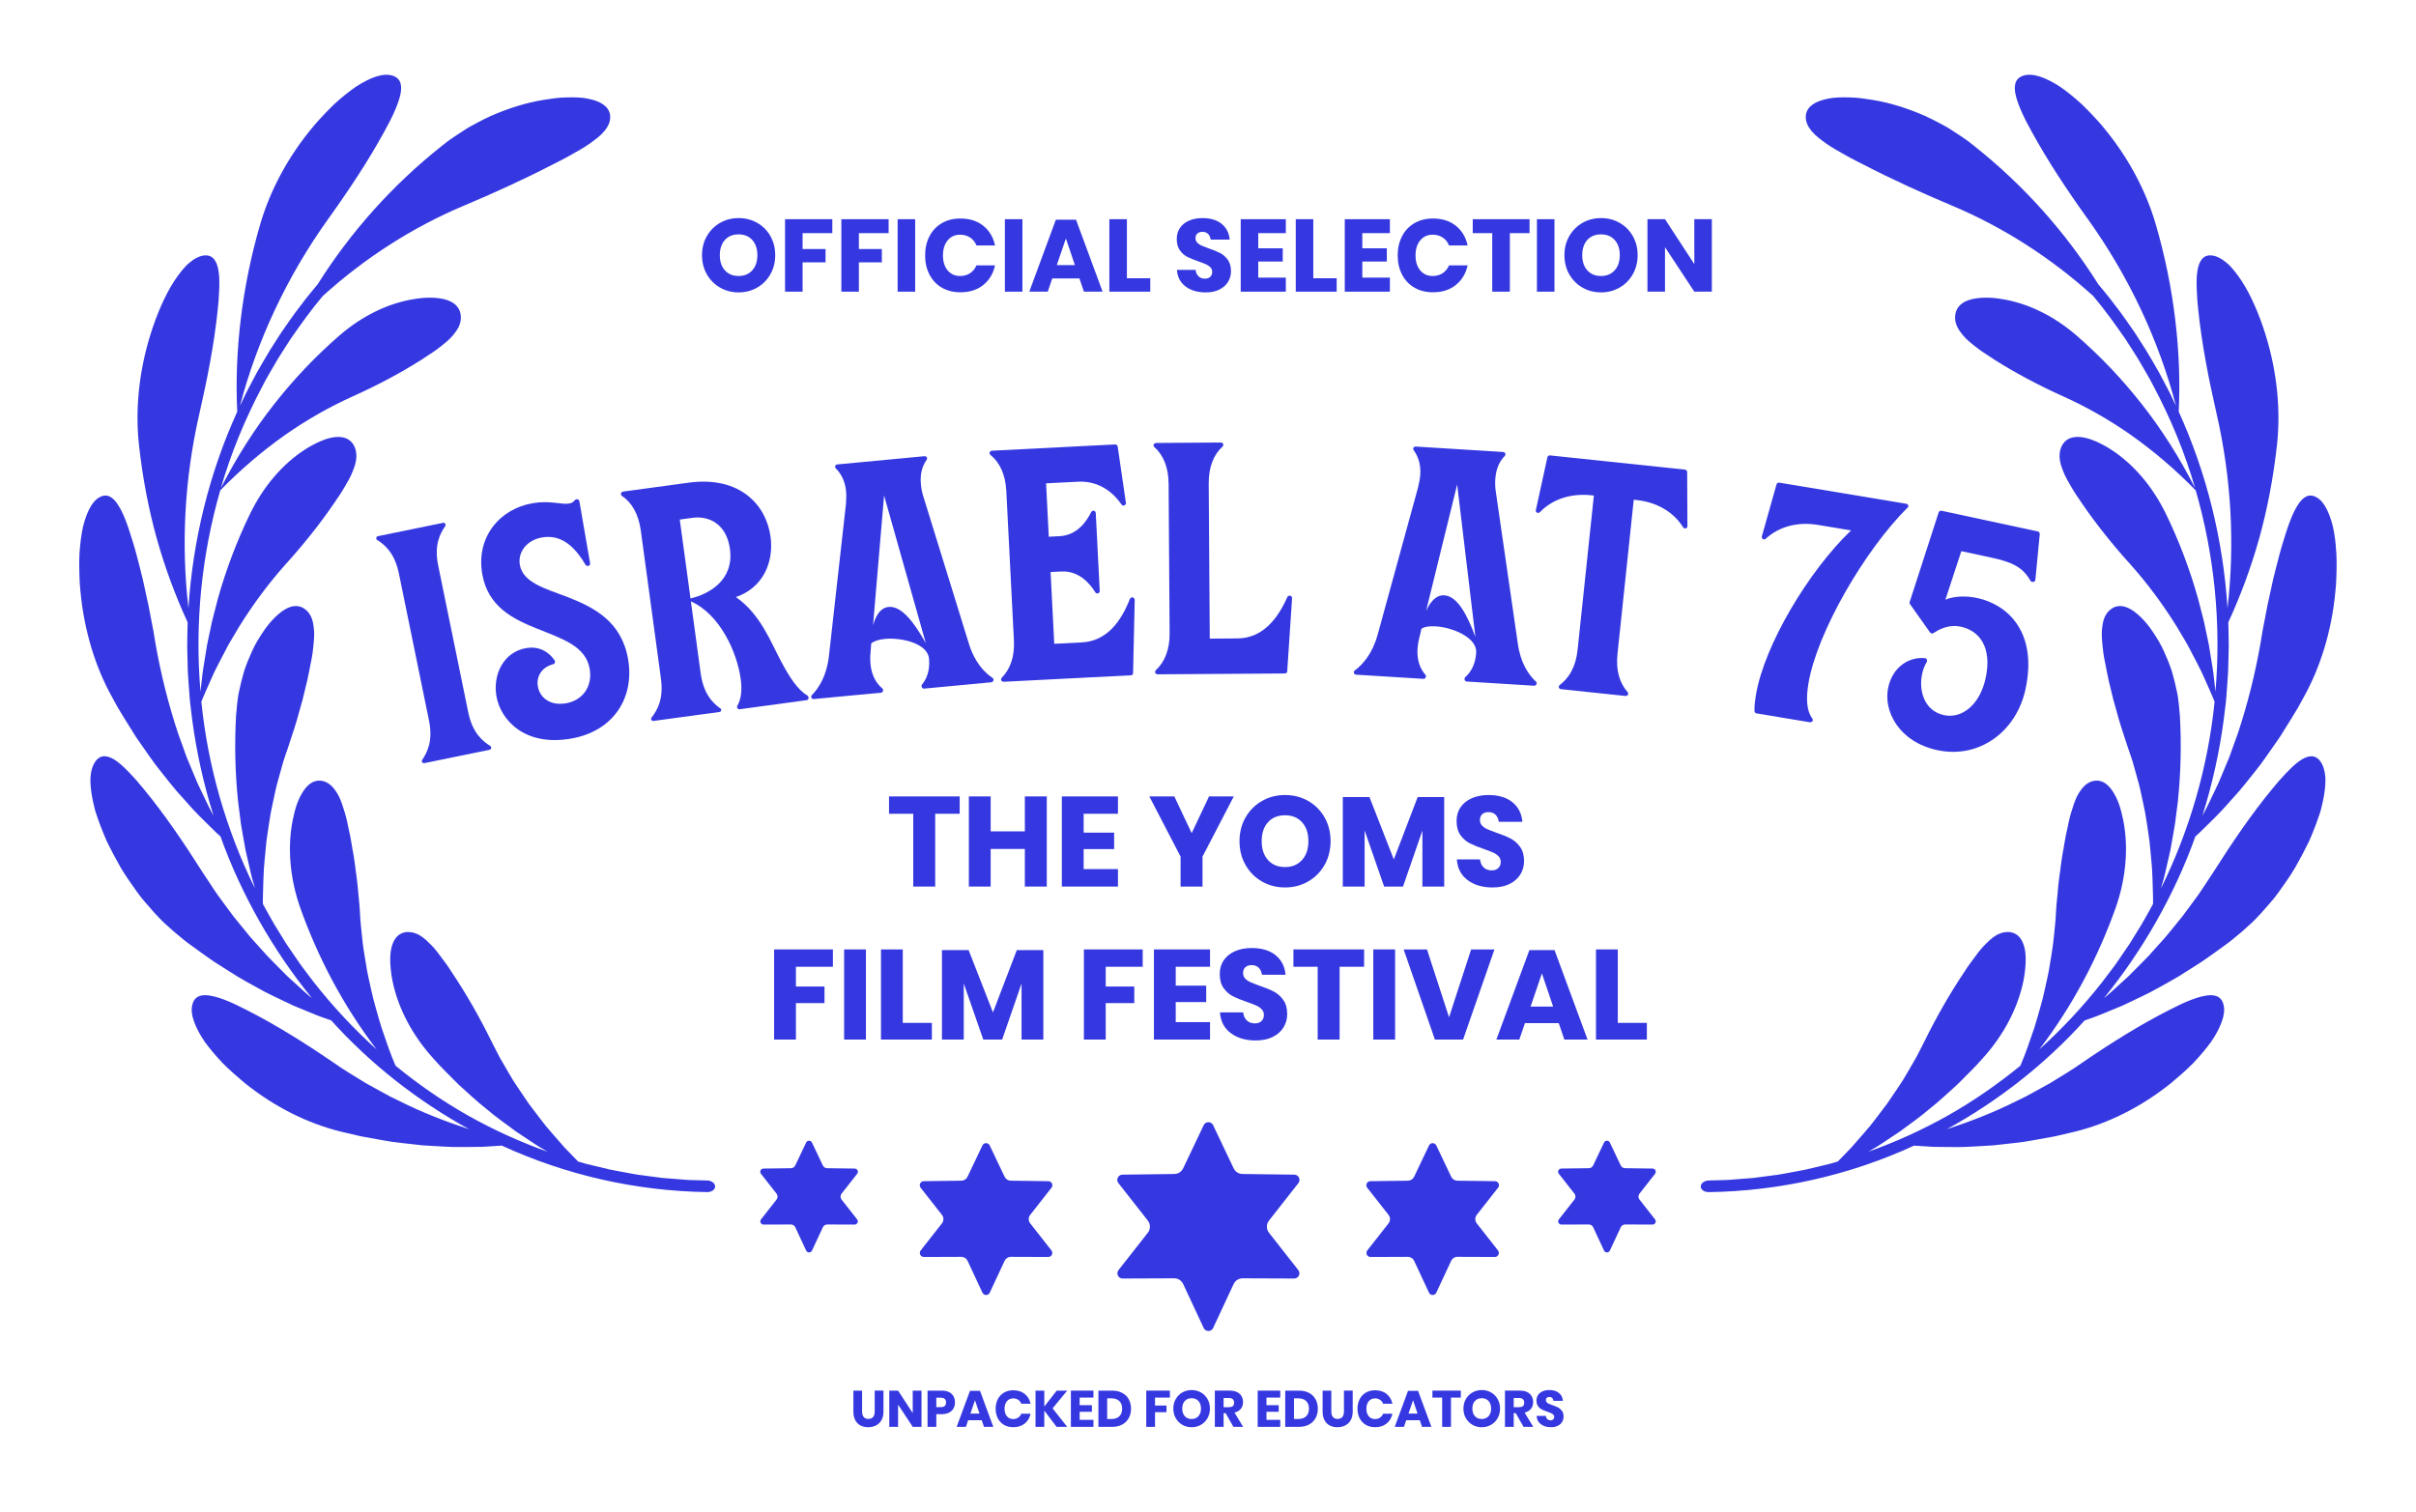<?xml version="1.0" encoding="UTF-8"?><svg id="Layer_2" xmlns="http://www.w3.org/2000/svg" viewBox="0 0 1932.18 1209.9"><defs><style>.cls-1{fill:#3538e0;}</style></defs><path class="cls-1" d="m993.74,1022.61h.03l41.23.16h.02c1.61,0,3.04-.9,3.75-2.34.71-1.45.53-3.14-.47-4.41l-23.44-29.87c-2.25-2.86-2.25-6.86,0-9.72l23.53-29.99c.99-1.26,1.17-2.94.48-4.38s-2.11-2.35-3.71-2.37l-41.53-.54c-3.03-.04-5.71-1.76-7.01-4.49l-16.44-34.56c-.7-1.47-2.14-2.38-3.77-2.38h0c-1.63,0-3.07.91-3.77,2.38l-16.44,34.56c-1.28,2.69-4.03,4.45-7.01,4.49l-41.53.54c-1.6.02-3.02.93-3.71,2.37-.69,1.44-.51,3.12.48,4.38l23.53,29.99c2.25,2.86,2.25,6.86,0,9.72l-23.44,29.87c-1,1.27-1.18,2.96-.47,4.41.71,1.44,2.14,2.34,3.75,2.34h.02l41.23-.16h.03c3.05,0,5.85,1.78,7.14,4.55l16.41,35.17c.69,1.49,2.14,2.41,3.78,2.41s3.09-.92,3.78-2.41l16.41-35.17c1.29-2.76,4.09-4.55,7.14-4.55Z"/><path class="cls-1" d="m1198.11,950.13c.76-.97.91-2.27.37-3.39-.54-1.12-1.64-1.82-2.88-1.84l-30.1-.39c-2.11-.03-3.99-1.23-4.9-3.14l-11.92-25.05c-.54-1.14-1.66-1.85-2.92-1.85s-2.38.71-2.92,1.85l-11.92,25.05c-.91,1.91-2.78,3.11-4.9,3.14l-30.1.39c-1.24.02-2.34.72-2.88,1.84-.53,1.12-.39,2.42.37,3.39l17.05,21.73c1.57,2,1.57,4.79,0,6.79l-16.98,21.65c-.77.98-.91,2.29-.36,3.42.55,1.12,1.66,1.81,2.9,1.81h.01l29.88-.11h.02c2.13,0,4.09,1.25,4.99,3.17l11.89,25.48c.54,1.15,1.66,1.87,2.93,1.87s2.39-.72,2.93-1.87l11.89-25.49c.9-1.94,2.86-3.25,5-3.17l29.88.11h.01c1.24,0,2.36-.69,2.9-1.81.55-1.12.41-2.43-.36-3.42l-16.98-21.65c-1.57-2-1.57-4.79,0-6.79l17.05-21.73Z"/><path class="cls-1" d="m1323.63,938.96c.61-.77.72-1.81.3-2.7-.43-.89-1.3-1.45-2.28-1.46l-22.05-.29c-1.47-.02-2.77-.85-3.41-2.18l-8.73-18.35c-.43-.91-1.32-1.47-2.32-1.47s-1.89.56-2.32,1.47l-8.73,18.35c-.63,1.33-1.94,2.16-3.41,2.18l-22.04.29c-.98.01-1.86.57-2.28,1.46-.43.89-.31,1.92.3,2.7l12.49,15.92c1.09,1.39,1.09,3.33,0,4.72l-12.44,15.86c-.61.78-.72,1.82-.29,2.71.43.89,1.32,1.44,2.31,1.44h.01l21.89-.08h.02c1.48,0,2.84.87,3.47,2.21l8.71,18.67c.43.91,1.32,1.48,2.33,1.48s1.9-.57,2.33-1.48l8.71-18.67c.63-1.34,1.99-2.21,3.47-2.21h.02l21.89.08h.01c.99,0,1.87-.55,2.31-1.44.44-.89.33-1.93-.29-2.71l-12.44-15.86c-1.09-1.39-1.09-3.33,0-4.72l12.49-15.92Z"/><path class="cls-1" d="m683.46,979.61c.99,0,1.87-.55,2.31-1.44.44-.89.33-1.93-.29-2.71l-12.44-15.86c-1.09-1.39-1.09-3.33,0-4.72l12.49-15.92c.61-.77.72-1.81.3-2.69-.43-.89-1.3-1.45-2.29-1.46l-22.04-.29c-1.47-.02-2.77-.85-3.41-2.18l-8.73-18.35c-.43-.9-1.32-1.47-2.32-1.47h0c-1,0-1.89.56-2.32,1.47l-8.73,18.35c-.62,1.31-1.96,2.16-3.41,2.18l-22.04.29c-.98.01-1.86.57-2.28,1.46-.43.89-.31,1.92.3,2.7l12.49,15.92c1.09,1.39,1.09,3.33,0,4.72l-12.44,15.86c-.61.78-.72,1.82-.29,2.71.43.89,1.32,1.44,2.31,1.44h.01l21.89-.08h.02c1.48,0,2.84.87,3.47,2.21l8.71,18.67c.43.92,1.32,1.48,2.33,1.48s1.9-.57,2.33-1.48l8.71-18.67c.63-1.34,1.99-2.21,3.47-2.21h.02l21.89.08h.01Z"/><path class="cls-1" d="m768.81,1005.42c2.13,0,4.08,1.25,4.99,3.17l11.89,25.49c.54,1.15,1.66,1.87,2.93,1.87h0c1.27,0,2.39-.72,2.93-1.87l11.89-25.48c.9-1.93,2.86-3.18,4.99-3.18h.02l29.88.11h.01c1.24,0,2.36-.69,2.9-1.81.55-1.12.41-2.43-.36-3.42l-16.99-21.65c-1.57-2-1.57-4.79,0-6.79l17.05-21.73c.77-.97.91-2.27.37-3.39-.54-1.12-1.64-1.82-2.88-1.84l-30.1-.39c-2.08-.03-4-1.26-4.9-3.14l-11.92-25.05c-.54-1.14-1.66-1.85-2.92-1.85s-2.38.71-2.92,1.85l-11.92,25.05c-.89,1.88-2.81,3.11-4.9,3.14l-30.1.39c-1.24.02-2.34.72-2.87,1.84-.53,1.12-.39,2.42.37,3.39l17.05,21.73c1.57,2,1.57,4.79,0,6.79l-16.99,21.65c-.77.98-.91,2.29-.36,3.42.55,1.12,1.66,1.81,2.9,1.81h.01l29.88-.11h.02Z"/><path class="cls-1" d="m565.51,944.34l-13.06-.34c-2.18,0-4.34-.28-6.52-.42l-6.51-.51-6.51-.51-3.26-.26-3.24-.43-12.96-1.71c-4.33-.47-8.6-1.38-12.89-2.15-4.28-.82-8.58-1.54-12.85-2.43l-12.73-3.05-6.36-1.52-6.28-1.85c-3.68-3.74-7.29-7.46-10.82-11.15-3.47-3.88-6.85-7.79-10.16-11.64l-4.91-5.76c-1.59-1.99-3.14-4.03-4.69-6.02-3.08-4.01-6.09-7.98-9.03-11.92-2.86-4.13-5.63-8.25-8.34-12.32l-4.01-6.07-3.76-6.32c-2.47-4.19-4.88-8.32-7.21-12.44-2.24-4.29-4.4-8.54-6.51-12.73-9.46-19.28-19.99-37.73-31.69-55.2-2.82-4.47-5.9-8.69-8.95-12.66-2.94-4.1-6.02-7.76-9.21-10.73-3.07-3.1-6.16-5.59-9.44-7.05-1.63-.74-3.29-1.23-4.97-1.44-1.67-.22-3.29-.23-4.99.13-5.95,1.23-9.37,6.22-10.87,13.45-.7,3.57-.83,7.61-.6,12,.26,4.36.82,9.14,1.8,13.82,4.44,21.44,15.76,43.04,32.32,61.34,6.37,7.38,13.39,14,20.32,21.02,7.23,6.49,14.42,13.38,22.18,19.45,7.57,6.47,15.65,12.15,23.73,18.14,4.11,2.82,8.31,5.53,12.52,8.32,2.11,1.36,4.2,2.83,6.35,4.12l6.51,3.84c-21.93-7.81-43.24-17.51-63.64-28.97-20.36-11.54-39.72-24.94-57.94-39.83-4.29-9.92-7.74-20.34-11.14-30.27-1.61-5.06-3.03-10.23-4.46-15.24l-2.08-7.5-1.77-7.64c-1.13-5.07-2.27-10.03-3.25-15.01-.87-5.08-1.7-10.09-2.47-15.02-.85-4.87-1.34-9.93-1.86-14.86l-.73-7.34-.34-3.63c-.11-1.21-.14-2.46-.21-3.68-.27-5.43-.7-10.78-1.29-16.05-.47-5.36-.94-10.74-1.69-15.98-.19-1.3-.38-2.61-.58-3.92-.16-1.33-.31-2.66-.47-4-.34-2.65-.72-5.28-1.15-7.89-.23-1.29-.46-2.59-.69-3.89l-.37-1.94-.3-1.98c-.41-2.63-.87-5.24-1.38-7.83-.49-2.58-1.12-5.11-1.67-7.66-.49-2.57-1.04-5.1-1.66-7.54-.62-2.44-1.32-4.79-2.1-7.03-.72-2.26-1.39-4.46-2.23-6.48-.82-2.03-1.75-3.91-2.77-5.61-1.01-1.71-2.21-3.21-3.32-4.57-2.31-2.7-5.12-4.55-8.51-5.26-5.99-1.26-11.01,1.89-15.06,7.86-2.01,2.98-3.85,6.67-5.35,10.79-1.39,4.07-2.53,8.59-3.46,13.3-4.13,21.39-2.14,45.84,6.09,69.34,14.06,39.59,34.33,78.43,61.17,113.52-18.26-16.45-35.14-34.54-50.4-54.01l-5.6-7.4-2.8-3.7c-.94-1.23-1.88-2.46-2.73-3.75l-10.51-15.34-9.79-15.84c-3.15-5.35-6.06-10.85-9.11-16.27l-.06-4.19.1-4.24.25-8.39c.2-5.56.34-10.99.9-16.52.47-5.49.98-10.89,1.52-16.2.7-5.38,1.53-10.72,2.33-15.94.42-2.62.79-5.19,1.27-7.78l1.61-7.76,1.64-7.62c.58-2.53,1.03-4.99,1.76-7.51,1.35-5.01,2.72-9.94,4.09-14.76l1.04-3.6c.35-1.2.79-2.41,1.19-3.61l2.44-7.12c1.77-5.05,3.21-10.06,4.98-15.17,1.69-5.09,3.04-10.15,4.46-15.25,1.55-5.12,2.89-10.23,4.01-15.34.25-1.27.61-2.56.94-3.85.31-1.28.63-2.57.94-3.86.6-2.57,1.14-5.15,1.63-7.73.23-1.28.46-2.56.69-3.85.29-1.29.56-2.58.82-3.86.51-2.57.94-5.11,1.27-7.61.17-1.25.31-2.48.42-3.71.1-1.22.2-2.43.35-3.61.26-2.38.39-4.68.39-6.88,0-2.2-.16-4.31-.48-6.3-.25-1.98-.6-3.84-1.18-5.55-1.15-3.43-3.07-6.28-5.94-8.32-5.07-3.61-10.86-2.77-16.79,1.06-5.89,3.81-12.17,10.6-17.23,18.49-2.97,4.49-5.87,9.3-8.1,14.38-2.31,5.08-4.54,10.44-6.35,16.02-1.64,5.56-3.06,11.35-4.27,17.31-.15.74-.31,1.49-.43,2.24l-.31,2.25c-.18,1.51-.37,3.02-.55,4.54-.34,3.04-.62,6.12-.85,9.23-1.26,22.49-.77,45.47,1.63,68.63l2.21,17.38c.91,5.78,2.01,11.53,3.03,17.37l.79,4.38.98,4.31,1.98,8.67c.69,2.89,1.28,5.84,2.07,8.71l2.42,8.61c-22.91-46.49-37.62-97.36-42.87-149.33.49-1.33,1.04-2.67,1.63-4l1.73-3.97,3.46-7.84,3.46-7.69c1.21-2.54,2.54-5.07,3.81-7.56,2.56-4.99,5.12-9.89,7.68-14.69,2.79-4.8,5.57-9.5,8.35-14.11,11.42-18.4,23.96-35.16,37.34-50.14,14.12-15.62,27.15-31.88,38.8-48.92,1.35-2.16,2.93-4.24,4.31-6.38,1.41-2.13,2.74-4.27,3.96-6.41,2.54-4.24,4.9-8.35,6.44-12.4.38-1.02.76-2,1.14-2.97.36-.97.67-1.93.93-2.88.52-1.9.84-3.77.93-5.58.1-1.81-.07-3.58-.42-5.25-.34-1.66-.94-3.25-1.85-4.76-3.2-5.33-8.87-6.98-15.87-6-3.54.46-7.15,1.72-11.05,3.39-1.93.84-3.9,1.81-5.89,2.87-1.98,1.06-4.02,2.21-5.9,3.49-17.85,11.39-33.4,29.54-44.13,51.66-10.38,21.39-19.03,44.15-25.71,67.96l-4.64,18.05-3.88,18.4-3.04,18.72c-.57,3.15-.85,6.3-1.22,9.46l-1.05,9.53c-4.66-54.08.79-109.06,15.8-161.05,16.36-16.75,33.64-31.44,51.43-44.04,17.85-12.57,36.33-22.96,54.86-31.3,18.84-8.49,36.99-18.03,54.18-28.87,2.14-1.35,4.25-2.74,6.3-4.18,2.13-1.35,4.2-2.73,6.17-4.15,1.98-1.41,3.81-2.92,5.59-4.37,1.82-1.41,3.5-2.87,5.02-4.37,1.52-1.5,2.87-3.04,4.02-4.63,1.21-1.52,2.24-3.06,3.02-4.67,1.58-3.2,2.23-6.59,1.66-10.15-.95-6.24-5.56-10.09-12.26-11.94-6.67-1.84-15.68-1.94-24.63-.41-20.64,3.17-41.83,13.37-60.06,29.21-18.76,16.26-36.35,34.69-52.34,55.1-16.03,20.39-30.22,42.86-42.47,66.94,8.14-28.21,19.43-55.4,33.09-81.21,3.29-6.52,7.06-12.77,10.72-19.08,1.78-3.19,3.79-6.22,5.74-9.29l5.88-9.2c8.25-11.97,16.73-23.8,26.08-34.89,34.09-30.88,72.32-55.14,112.28-72.02,24.5-10.29,48.55-21.25,72.18-33.46,2.93-1.54,5.92-2.95,8.81-4.52,2.91-1.52,5.73-3.19,8.5-4.75,5.57-3,10.7-6.29,15.04-9.61,8.74-6.33,14.29-13.48,12.82-21.07-1.3-6.7-7.99-10.56-17.77-12.45-1.22-.24-2.49-.44-3.8-.62-1.3-.15-2.64-.23-4.01-.3-2.75-.13-5.64-.15-8.63-.07-2.98.11-6.11.17-9.22.59-3.11.38-6.29.84-9.47,1.37-14.57,2.33-28.94,7.01-42.74,13.07-3.44,1.55-6.78,3.31-10.13,5.05l-4.98,2.69c-1.66.9-3.3,1.83-4.88,2.87-3.2,2.02-6.35,4.09-9.45,6.21-1.55,1.07-3.1,2.12-4.61,3.23l-4.43,3.49c-39.86,31.5-73.51,69.4-99.64,110.99-3.04,3.72-6.19,7.34-9.14,11.14l-8.75,11.48c-2.87,3.86-5.55,7.87-8.33,11.8-1.35,1.99-2.81,3.91-4.08,5.97l-3.89,6.1c-2.59,4.07-5.25,8.09-7.61,12.31-2.41,4.19-4.9,8.32-7.24,12.56l-6.77,12.84c-1.17,2.12-2.17,4.33-3.21,6.51l-3.12,6.56c13.68-52.07,37.36-103.17,70.44-149.36,16.57-23.08,32.01-46.39,44.75-69.62,2.77-5.09,5.48-10.07,7.68-14.92,2.21-4.84,3.96-9.49,5.05-13.5,2.13-8.1,1.21-14.42-5.52-16.71-7.68-2.7-18.35,1.38-29.91,8.91-5.65,3.94-11.55,8.69-17.28,14-2.82,2.73-5.61,5.57-8.35,8.48-1.36,1.46-2.71,2.93-4.07,4.39-1.35,1.46-2.67,2.96-3.92,4.52-20.62,24.46-34.81,51.73-42.55,78.11-7.54,25.65-12.66,51.34-15.7,76.5-3,25.18-3.96,49.84-2.77,73.75-22.39,49.23-35.59,102.89-39.03,157.18-5.88-50.3-3.28-103.32,8.78-155.71,6.39-27.92,11.75-55.55,14.54-82.06.65-5.77,1.12-11.51,1.27-16.88.23-5.3.19-10.18-.41-14.37-1.19-8.34-4.46-13.78-11.46-13.11-3.96.38-8.06,2.54-12.17,6.03-2.09,1.72-4.03,3.89-6,6.3-1.97,2.41-3.91,5.11-5.83,8.02-7.63,11.67-14.17,27.15-18.97,42.47-9.68,30.83-12.33,61.69-9.29,89.07,2.88,25.91,7.59,50.83,14.19,74.52,6.67,23.71,15.02,46.13,24.7,67.07-.11,6.54-.36,13.08-.34,19.61l.48,19.61c.36,6.53.92,13.05,1.37,19.57.14,1.63.19,3.27.41,4.89l.59,4.87,1.19,9.73c3.47,25.91,9.16,51.5,17,76.37l-2.1-3.89c-.71-1.3-1.41-2.6-2.02-3.93l-3.83-7.99-3.84-8.05-.96-2.02-.86-2.05-1.73-4.12-3.47-8.29-1.74-4.17-.87-2.09-.77-2.12-6.15-17.08c-7.66-23.04-13.69-47.01-18.03-71.68-1.05-7.03-2.35-14.01-3.78-20.94-1.2-6.92-2.61-13.77-4.22-20.56-1.37-6.76-2.92-13.46-4.69-20.05-1.68-6.59-3.31-13.05-5.3-19.41-1.79-5.58-3.36-10.99-5.22-15.95-1.84-4.96-3.85-9.44-6.04-13.03-4.22-7.14-9.23-10.77-15.49-7.3-3.6,1.95-6.39,5.64-8.77,10.54-1.18,2.45-2.23,5.21-3.16,8.22-.47,1.5-.9,3.07-1.31,4.69-.37,1.63-.68,3.31-.97,5.04-.58,3.46-1.05,7.11-1.41,10.88-.35,3.77-.68,7.66-.65,11.63-.03,3.97.03,8,.16,12.04.14,4.04.31,8.07.78,12.07,2.99,32.12,12.17,61.27,25.47,85.06l4.48,8.15c1.57,2.69,3.22,5.34,4.82,7.98,3.23,5.27,6.46,10.45,9.69,15.54,3.46,5.06,6.92,10.02,10.38,14.89,1.74,2.43,3.43,4.85,5.2,7.23l5.51,7.03c3.69,4.63,7.27,9.2,11.01,13.63,3.87,4.4,7.72,8.7,11.55,12.92,3.73,4.25,7.85,8.28,11.85,12.25l5.99,5.89c1.98,1.94,3.95,3.87,6.08,5.71,8.36,23.58,18.98,46.27,31.22,67.93,12.27,21.65,26.31,42.21,41.91,61.4-4.25-3.37-8.14-7.09-12.19-10.74l-6.05-5.52-1.52-1.39-1.44-1.45-2.89-2.9c-3.84-3.89-7.8-7.76-11.6-11.77l-11.14-12.37c-.92-1.04-1.88-2.07-2.78-3.14l-2.65-3.24-5.31-6.51-5.33-6.57-5.03-6.8-5.04-6.86c-1.67-2.3-3.41-4.58-4.94-6.97l-9.48-14.34c-15.07-23.8-30.6-46.66-47.23-66.83-3.58-4.42-7.27-8.7-10.91-12.47-.91-.94-1.83-1.85-2.72-2.73-.86-.88-1.72-1.73-2.57-2.53-1.71-1.6-3.39-3.03-5.05-4.24-6.6-4.82-12.64-6.09-17.03-.37-2.48,3.24-3.82,7.78-4.24,13.26-.24,5.44.5,11.79,1.93,18.64.36,1.71.76,3.46,1.2,5.23.22.88.44,1.78.69,2.67.28.88.56,1.78.85,2.67,1.17,3.58,2.49,7.24,3.91,10.91,1.43,3.67,2.94,7.37,4.57,11.03,1.75,3.62,3.58,7.2,5.44,10.71,1.87,3.53,3.78,6.99,5.72,10.38,1.95,3.39,4.17,6.62,6.3,9.82,2.15,3.19,4.34,6.31,6.55,9.34,1.12,1.51,2.19,3.03,3.37,4.48,1.19,1.43,2.38,2.86,3.57,4.29,4.81,5.62,9.57,10.98,14.63,15.87,5.15,4.84,10.35,9.34,15.55,13.49,2.28,1.87,4.73,3.63,7.13,5.38l7.2,5.2c4.79,3.42,9.47,6.82,14.45,9.91,4.9,3.15,9.77,6.22,14.6,9.21,4.91,2.93,9.95,5.67,14.86,8.4l7.36,4.02c2.49,1.28,5.04,2.5,7.54,3.72,5.02,2.43,9.98,4.8,14.91,7.08,5.09,2.15,10.13,4.23,15.11,6.24,2.51.99,4.94,2.03,7.47,2.94l7.6,2.64c31.7,35.17,69.28,64.48,110.24,87.04-18.73-6.14-37.5-13.38-55.61-22.5l-6.87-3.34c-2.27-1.15-4.47-2.42-6.72-3.63-4.47-2.46-9-4.9-13.48-7.45-8.71-5.41-17.74-10.65-26.21-16.72-22.8-15.6-45.84-29.99-68.72-41.6-5.02-2.52-9.88-5.01-14.64-6.98-4.72-1.98-9.24-3.51-13.23-4.32-7.83-1.72-13.83-.4-15.72,6.66-.52,1.99-.72,4.21-.47,6.5.25,2.29.85,4.73,1.75,7.28,1.82,5.09,4.78,10.69,8.69,16.35,4.04,5.56,8.93,11.28,14.23,16.9,5.44,5.5,11.47,10.74,17.42,15.73,24.37,19.71,51.15,32.61,76.68,38.96,5.57,1.35,11.08,2.64,16.53,3.87,5.58,1.06,11.11,2.05,16.58,3l8.16,1.37,8.25,1.02c5.47.65,10.88,1.26,16.23,1.81,5.46.37,10.85.68,16.18.96l7.95.37,8,.02c5.3-.01,10.53-.05,15.69-.15,5.26-.29,10.44-.62,15.56-.98,51.51,23.71,107.69,36.37,164.01,37.18,3.64.1,6.58-1.91,6.58-4.48,0-2.57-2.89-4.73-6.44-4.83Z"/><path class="cls-1" d="m1868.11,437.11c-.36-3.77-.83-7.42-1.41-10.88-.3-1.73-.6-3.42-.97-5.04-.41-1.62-.84-3.19-1.31-4.69-.93-3.01-1.98-5.77-3.16-8.22-2.37-4.91-5.17-8.59-8.77-10.54-6.27-3.46-11.28.16-15.49,7.3-2.19,3.59-4.19,8.07-6.04,13.03-1.87,4.96-3.43,10.37-5.22,15.95-1.99,6.36-3.62,12.82-5.3,19.41-1.77,6.6-3.32,13.29-4.69,20.05-1.61,6.78-3.02,13.64-4.22,20.56-1.43,6.92-2.73,13.91-3.78,20.94-4.34,24.67-10.37,48.65-18.03,71.68l-6.15,17.08-.77,2.12-.87,2.09-1.74,4.17-3.47,8.29-1.73,4.12-.87,2.05-.96,2.02-3.84,8.05-3.83,7.99c-.61,1.33-1.31,2.64-2.02,3.93l-2.1,3.89c7.85-24.86,13.53-50.46,17-76.37l1.19-9.73.6-4.87c.21-1.62.27-3.26.41-4.89.45-6.52,1.02-13.04,1.37-19.57l.48-19.61c.02-6.54-.23-13.08-.34-19.61,9.67-20.95,18.03-43.36,24.7-67.07,6.59-23.7,11.3-48.61,14.19-74.52,3.04-27.38.39-58.24-9.29-89.07-4.8-15.31-11.34-30.79-18.97-42.47-1.92-2.91-3.86-5.6-5.83-8.02-1.97-2.41-3.91-4.58-6-6.3-4.11-3.49-8.21-5.65-12.17-6.03-7-.67-10.27,4.77-11.46,13.11-.6,4.18-.64,9.06-.41,14.37.15,5.37.62,11.11,1.27,16.88,2.8,26.51,8.15,54.15,14.54,82.06,12.05,52.39,14.65,105.42,8.78,155.71-3.43-54.29-16.64-107.95-39.03-157.18,1.19-23.91.24-48.57-2.77-73.75-3.04-25.15-8.17-50.85-15.7-76.5-7.73-26.37-21.93-53.65-42.55-78.11-1.25-1.56-2.56-3.06-3.92-4.52-1.36-1.47-2.72-2.93-4.07-4.39-2.74-2.9-5.54-5.75-8.35-8.48-5.74-5.31-11.63-10.06-17.28-14-11.55-7.52-22.22-11.61-29.91-8.91-6.73,2.28-7.65,8.6-5.52,16.71,1.1,4.01,2.84,8.66,5.06,13.5,2.2,4.86,4.9,9.83,7.68,14.92,12.73,23.23,28.18,46.54,44.75,69.62,33.07,46.18,56.76,97.29,70.44,149.36l-3.12-6.56c-1.05-2.18-2.05-4.39-3.21-6.51l-6.77-12.84c-2.33-4.23-4.83-8.37-7.24-12.56-2.36-4.22-5.02-8.24-7.61-12.31l-3.89-6.1c-1.26-2.06-2.73-3.97-4.08-5.97-2.78-3.93-5.46-7.94-8.33-11.8l-8.75-11.48c-2.94-3.8-6.1-7.42-9.14-11.14-26.13-41.59-59.78-79.5-99.64-110.99l-4.43-3.49c-1.51-1.11-3.06-2.17-4.61-3.23-3.1-2.12-6.26-4.2-9.45-6.21-1.58-1.03-3.22-1.97-4.88-2.87l-4.98-2.69c-3.35-1.74-6.69-3.5-10.13-5.05-13.8-6.07-28.17-10.74-42.74-13.07-3.18-.52-6.35-.99-9.47-1.37-3.11-.41-6.23-.47-9.22-.59-2.99-.08-5.89-.06-8.63.07-1.38.07-2.71.15-4.01.3-1.31.18-2.58.38-3.8.62-9.77,1.89-16.46,5.74-17.76,12.45-1.47,7.6,4.08,14.74,12.82,21.07,4.34,3.33,9.48,6.61,15.04,9.61,2.77,1.56,5.59,3.23,8.5,4.75,2.89,1.57,5.88,2.98,8.81,4.52,23.63,12.22,47.68,23.17,72.18,33.46,39.96,16.89,78.19,41.15,112.28,72.02,9.35,11.08,17.82,22.91,26.08,34.89l5.88,9.2c1.95,3.07,3.96,6.11,5.74,9.29,3.65,6.31,7.42,12.55,10.72,19.08,13.65,25.8,24.94,52.99,33.08,81.21-12.25-24.08-26.44-46.55-42.47-66.94-15.98-20.41-33.58-38.84-52.34-55.1-18.23-15.84-39.42-26.05-60.06-29.21-8.94-1.53-17.96-1.43-24.63.41-6.7,1.85-11.31,5.71-12.26,11.94-.56,3.56.09,6.95,1.66,10.15.79,1.6,1.82,3.14,3.02,4.67,1.16,1.58,2.51,3.13,4.02,4.63,1.52,1.5,3.2,2.95,5.02,4.37,1.78,1.46,3.62,2.96,5.59,4.37,1.97,1.43,4.04,2.8,6.17,4.15,2.04,1.44,4.15,2.83,6.3,4.18,17.19,10.83,35.34,20.38,54.18,28.87,18.53,8.34,37.01,18.73,54.86,31.3,17.8,12.59,35.07,27.28,51.43,44.04,15.01,51.99,20.46,106.97,15.79,161.05l-1.05-9.53c-.36-3.16-.64-6.31-1.22-9.46l-3.04-18.72-3.88-18.4-4.64-18.05c-6.68-23.81-15.33-46.58-25.71-67.96-10.73-22.12-26.29-40.27-44.13-51.66-1.88-1.29-3.91-2.43-5.9-3.49-1.99-1.06-3.96-2.03-5.89-2.87-3.89-1.67-7.5-2.92-11.05-3.39-7-.98-12.68.66-15.88,6-.91,1.51-1.51,3.1-1.85,4.76-.35,1.67-.52,3.44-.42,5.25.09,1.81.41,3.68.93,5.58.26.95.57,1.91.93,2.88.37.96.76,1.95,1.14,2.97,1.54,4.05,3.9,8.17,6.44,12.4,1.22,2.14,2.55,4.28,3.96,6.41,1.38,2.14,2.97,4.22,4.31,6.38,11.65,17.04,24.68,33.3,38.8,48.92,13.38,14.98,25.92,31.74,37.34,50.14,2.77,4.61,5.56,9.31,8.35,14.11,2.57,4.8,5.12,9.7,7.68,14.69,1.26,2.5,2.6,5.02,3.81,7.56l3.46,7.69,3.46,7.84,1.73,3.97c.59,1.33,1.14,2.67,1.63,4-5.25,51.97-19.96,102.83-42.87,149.33l2.42-8.61c.79-2.87,1.38-5.82,2.07-8.71l1.98-8.67.98-4.31.79-4.38c1.02-5.84,2.12-11.59,3.03-17.37l2.21-17.38c2.41-23.16,2.9-46.14,1.63-68.63-.23-3.11-.51-6.19-.85-9.23-.18-1.52-.37-3.03-.55-4.54l-.31-2.25c-.13-.75-.29-1.5-.43-2.24-1.21-5.96-2.63-11.75-4.27-17.31-1.81-5.57-4.04-10.94-6.35-16.02-2.23-5.08-5.13-9.89-8.1-14.38-5.06-7.89-11.34-14.68-17.23-18.49-5.93-3.83-11.72-4.67-16.79-1.06-2.87,2.04-4.79,4.9-5.94,8.32-.58,1.71-.93,3.57-1.18,5.55-.32,1.99-.47,4.1-.48,6.3,0,2.21.13,4.51.39,6.88.16,1.19.25,2.39.35,3.61.12,1.22.26,2.46.42,3.71.33,2.5.77,5.04,1.27,7.61.25,1.28.53,2.57.82,3.86.23,1.29.46,2.57.69,3.85.48,2.58,1.02,5.15,1.62,7.73.32,1.29.63,2.58.94,3.86.33,1.29.69,2.58.94,3.85,1.12,5.11,2.47,10.22,4.01,15.34,1.42,5.1,2.77,10.16,4.46,15.25,1.77,5.11,3.21,10.12,4.98,15.17l2.44,7.12c.39,1.2.84,2.41,1.19,3.61l1.04,3.6c1.38,4.83,2.74,9.75,4.09,14.76.73,2.53,1.17,4.98,1.76,7.51l1.64,7.62,1.61,7.76c.48,2.59.85,5.16,1.27,7.78.8,5.22,1.63,10.55,2.33,15.94.54,5.31,1.05,10.71,1.52,16.2.56,5.53.71,10.96.9,16.52l.25,8.39.1,4.24-.06,4.19c-3.05,5.42-5.96,10.92-9.11,16.27l-9.79,15.84-10.51,15.34c-.85,1.3-1.79,2.53-2.73,3.75l-2.8,3.7-5.6,7.4c-15.26,19.47-32.14,37.56-50.4,54.01,26.84-35.09,47.1-73.93,61.17-113.52,8.23-23.5,10.22-47.95,6.09-69.34-.93-4.7-2.07-9.22-3.46-13.3-1.5-4.11-3.33-7.81-5.35-10.79-4.05-5.97-9.07-9.12-15.06-7.86-3.39.71-6.2,2.57-8.51,5.26-1.11,1.37-2.31,2.87-3.32,4.57-1.03,1.7-1.95,3.58-2.77,5.61-.84,2.02-1.51,4.22-2.23,6.48-.78,2.24-1.47,4.59-2.1,7.03-.62,2.44-1.17,4.96-1.66,7.54-.54,2.55-1.17,5.08-1.67,7.66-.52,2.59-.98,5.19-1.38,7.83l-.3,1.98-.37,1.94c-.23,1.3-.46,2.6-.69,3.89-.44,2.61-.82,5.23-1.16,7.89-.16,1.34-.31,2.67-.47,4-.19,1.31-.39,2.62-.58,3.92-.75,5.23-1.22,10.62-1.69,15.98-.6,5.27-1.02,10.62-1.29,16.05-.07,1.22-.1,2.48-.21,3.68l-.34,3.63-.73,7.34c-.52,4.93-1.01,9.99-1.86,14.86-.78,4.93-1.6,9.94-2.47,15.02-.98,4.98-2.11,9.93-3.25,15.01l-1.77,7.64-2.08,7.5c-1.43,5.01-2.85,10.17-4.46,15.24-3.4,9.93-6.85,20.35-11.14,30.27-18.22,14.89-37.58,28.29-57.94,39.83-20.4,11.46-41.71,21.16-63.64,28.97l6.51-3.84c2.16-1.28,4.24-2.75,6.35-4.12,4.2-2.79,8.4-5.5,12.52-8.32,8.09-5.99,16.17-11.67,23.73-18.14,7.76-6.07,14.94-12.96,22.18-19.45,6.93-7.02,13.95-13.64,20.32-21.02,16.56-18.3,27.88-39.9,32.32-61.34.98-4.69,1.54-9.46,1.8-13.82.23-4.39.1-8.43-.6-12-1.49-7.23-4.92-12.22-10.87-13.45-1.69-.36-3.31-.35-4.99-.13-1.68.21-3.34.7-4.97,1.44-3.27,1.46-6.37,3.95-9.44,7.05-3.19,2.97-6.27,6.63-9.21,10.73-3.05,3.98-6.13,8.2-8.95,12.66-11.7,17.48-22.22,35.92-31.69,55.2-2.1,4.19-4.27,8.44-6.51,12.73-2.33,4.12-4.74,8.24-7.21,12.44l-3.76,6.32-4.01,6.07c-2.71,4.06-5.48,8.19-8.34,12.32-2.94,3.94-5.95,7.91-9.03,11.92-1.54,2-3.1,4.03-4.69,6.02l-4.91,5.76c-3.31,3.85-6.69,7.76-10.16,11.64-3.53,3.69-7.13,7.41-10.82,11.15l-6.28,1.85-6.36,1.52-12.73,3.05c-4.27.89-8.57,1.61-12.85,2.43-4.29.77-8.56,1.68-12.89,2.15l-12.96,1.71-3.24.43-3.26.26-6.51.51-6.51.51c-2.17.14-4.34.42-6.52.42l-13.06.34c-3.55.09-6.43,2.25-6.44,4.83,0,2.57,2.94,4.58,6.58,4.48,56.32-.81,112.5-13.47,164.01-37.18,5.11.36,10.3.69,15.56.98,5.16.09,10.39.14,15.69.15l8-.02,7.95-.37c5.33-.27,10.72-.59,16.18-.96,5.35-.55,10.75-1.16,16.23-1.81l8.25-1.02,8.16-1.37c5.47-.95,11-1.94,16.58-3,5.46-1.23,10.97-2.52,16.53-3.87,25.53-6.35,52.3-19.26,76.68-38.96,5.95-4.99,11.98-10.23,17.42-15.73,5.3-5.61,10.19-11.33,14.23-16.9,3.91-5.67,6.87-11.27,8.69-16.35.9-2.55,1.5-4.99,1.75-7.28.26-2.29.05-4.51-.47-6.5-1.9-7.06-7.9-8.38-15.73-6.66-3.99.81-8.51,2.33-13.23,4.32-4.75,1.96-9.61,4.46-14.64,6.98-22.88,11.61-45.92,26-68.72,41.6-8.47,6.07-17.5,11.31-26.21,16.72-4.48,2.55-9.01,4.99-13.48,7.45-2.25,1.21-4.45,2.48-6.72,3.63l-6.87,3.34c-18.11,9.12-36.89,16.36-55.61,22.5,40.96-22.56,78.54-51.87,110.24-87.04l7.6-2.64c2.53-.91,4.96-1.95,7.47-2.94,4.99-2.01,10.03-4.09,15.11-6.24,4.93-2.28,9.89-4.65,14.91-7.08,2.5-1.22,5.05-2.43,7.54-3.72l7.36-4.02c4.91-2.73,9.95-5.47,14.86-8.4,4.83-2.99,9.69-6.06,14.6-9.21,4.98-3.1,9.66-6.49,14.45-9.91l7.2-5.2c2.4-1.75,4.85-3.51,7.13-5.38,5.2-4.14,10.4-8.65,15.55-13.49,5.06-4.89,9.82-10.25,14.63-15.87,1.19-1.43,2.38-2.85,3.57-4.29,1.18-1.45,2.25-2.97,3.37-4.48,2.21-3.04,4.4-6.15,6.55-9.34,2.12-3.2,4.35-6.43,6.3-9.82,1.95-3.39,3.85-6.85,5.72-10.38,1.86-3.51,3.68-7.1,5.44-10.71,1.63-3.66,3.14-7.35,4.57-11.03,1.42-3.67,2.74-7.33,3.91-10.91.29-.9.57-1.79.85-2.67.25-.89.47-1.78.69-2.67.44-1.77.84-3.51,1.2-5.23,1.42-6.85,2.17-13.21,1.93-18.64-.43-5.48-1.76-10.02-4.24-13.26-4.38-5.71-10.42-4.44-17.03.37-1.65,1.21-3.34,2.63-5.05,4.24-.85.8-1.71,1.65-2.57,2.53-.89.88-1.81,1.79-2.72,2.73-3.65,3.77-7.33,8.05-10.91,12.47-16.63,20.17-32.16,43.03-47.23,66.83l-9.48,14.34c-1.52,2.4-3.26,4.67-4.94,6.97l-5.04,6.86-5.03,6.8-5.33,6.57-5.31,6.51-2.65,3.24c-.89,1.07-1.86,2.09-2.78,3.14l-11.14,12.37c-3.8,4.01-7.76,7.87-11.6,11.77l-2.89,2.9-1.44,1.45-1.52,1.39-6.05,5.52c-4.04,3.64-7.93,7.37-12.19,10.74,15.61-19.19,29.64-39.76,41.91-61.4,12.24-21.66,22.86-44.35,31.22-67.93,2.13-1.84,4.1-3.76,6.08-5.71l5.99-5.89c4-3.97,8.11-8,11.85-12.25,3.83-4.22,7.68-8.52,11.55-12.92,3.74-4.43,7.32-9,11.01-13.63l5.51-7.03c1.76-2.38,3.46-4.8,5.2-7.23,3.45-4.87,6.92-9.83,10.38-14.89,3.23-5.09,6.46-10.27,9.69-15.54,1.61-2.64,3.25-5.29,4.82-7.98l4.48-8.15c13.3-23.8,22.48-52.95,25.47-85.06.47-4,.64-8.03.78-12.07.14-4.04.2-8.07.16-12.04.03-3.98-.3-7.86-.65-11.63Z"/><path class="cls-1" d="m575.89,230.09c4.46,2.54,9.39,3.81,14.8,3.81s10.34-1.27,14.8-3.81c4.45-2.54,7.98-6.08,10.58-10.62,2.6-4.54,3.9-9.65,3.9-15.33s-1.29-10.78-3.85-15.29c-2.57-4.51-6.08-8.04-10.54-10.58-4.46-2.54-9.42-3.81-14.88-3.81s-10.35,1.27-14.8,3.81c-4.46,2.54-7.98,6.07-10.58,10.58-2.6,4.51-3.89,9.61-3.89,15.29s1.3,10.8,3.89,15.33c2.6,4.54,6.12,8.08,10.58,10.62Zm3.85-38.13c2.71-2.98,6.35-4.47,10.95-4.47s8.24,1.5,10.95,4.51c2.71,3.01,4.06,7.05,4.06,12.14s-1.37,9.13-4.1,12.14c-2.73,3.01-6.37,4.51-10.91,4.51s-8.24-1.5-10.95-4.51c-2.71-3.01-4.06-7.05-4.06-12.14s1.35-9.2,4.06-12.18Z"/><polygon class="cls-1" points="641.86 209.87 660.23 209.87 660.23 199.21 641.86 199.21 641.86 186.5 665.64 186.5 665.64 175.35 627.84 175.35 627.84 233.33 641.86 233.33 641.86 209.87"/><polygon class="cls-1" points="686.88 209.87 705.25 209.87 705.25 199.21 686.88 199.21 686.88 186.5 710.66 186.5 710.66 175.35 672.86 175.35 672.86 233.33 686.88 233.33 686.88 209.87"/><rect class="cls-1" x="717.88" y="175.35" width="14.02" height="57.97"/><path class="cls-1" d="m753.22,230.09c4.26,2.49,9.21,3.73,14.84,3.73,7.38,0,13.49-1.95,18.33-5.86,4.84-3.91,7.97-9.14,9.39-15.7h-14.84c-1.09,2.62-2.78,4.7-5.04,6.23-2.27,1.53-4.96,2.3-8.08,2.3-4.1,0-7.41-1.49-9.92-4.47-2.52-2.98-3.77-6.98-3.77-12.01s1.26-9.05,3.77-12.05c2.51-3.01,5.82-4.51,9.92-4.51,3.12,0,5.81.77,8.08,2.3,2.27,1.53,3.95,3.64,5.04,6.31h14.84c-1.42-6.61-4.55-11.86-9.39-15.74-4.84-3.88-10.95-5.82-18.33-5.82-5.63,0-10.58,1.24-14.84,3.73-4.26,2.49-7.56,5.97-9.88,10.46-2.32,4.48-3.48,9.59-3.48,15.33s1.16,10.85,3.48,15.33c2.32,4.48,5.62,7.97,9.88,10.46Z"/><rect class="cls-1" x="803.65" y="175.35" width="14.02" height="57.97"/><path class="cls-1" d="m841.53,222.75h21.73l3.61,10.58h14.92l-21.24-57.56h-16.15l-21.24,57.56h14.76l3.61-10.58Zm10.91-31.98l7.22,21.32h-14.51l7.3-21.32Z"/><polygon class="cls-1" points="919.92 222.58 901.23 222.58 901.23 175.35 887.21 175.35 887.21 233.33 919.92 233.33 919.92 222.58"/><path class="cls-1" d="m949.57,205.49c2.32,1.18,5.32,2.39,8.98,3.65,2.51.88,4.48,1.63,5.9,2.26,1.42.63,2.61,1.43,3.57,2.42.96.98,1.44,2.21,1.44,3.69,0,1.64-.52,2.95-1.56,3.94-1.04.98-2.46,1.48-4.26,1.48-2.08,0-3.79-.63-5.12-1.89-1.34-1.26-2.12-2.98-2.34-5.17h-14.92c.38,5.69,2.68,10.11,6.89,13.28,4.21,3.17,9.57,4.76,16.07,4.76,4.32,0,8-.76,11.03-2.3,3.03-1.53,5.33-3.58,6.89-6.15,1.56-2.57,2.34-5.38,2.34-8.45,0-3.77-.85-6.83-2.54-9.18-1.7-2.35-3.72-4.14-6.07-5.37-2.35-1.23-5.38-2.47-9.1-3.73-2.57-.93-4.54-1.69-5.9-2.3-1.37-.6-2.5-1.38-3.4-2.34-.9-.96-1.35-2.12-1.35-3.48,0-1.69.5-2.98,1.52-3.85,1.01-.87,2.34-1.31,3.98-1.31,1.91,0,3.43.56,4.55,1.68,1.12,1.12,1.82,2.64,2.09,4.55h15.17c-.49-5.36-2.64-9.57-6.44-12.63-3.8-3.06-8.93-4.59-15.38-4.59-3.99,0-7.53.67-10.62,2.01-3.09,1.34-5.51,3.27-7.26,5.78-1.75,2.51-2.62,5.49-2.62,8.94,0,3.72.83,6.74,2.5,9.06,1.67,2.32,3.66,4.07,5.99,5.25Z"/><polygon class="cls-1" points="1028.33 222.09 1006.27 222.09 1006.27 209.22 1025.87 209.22 1025.87 198.64 1006.27 198.64 1006.27 186.5 1028.33 186.5 1028.33 175.35 992.25 175.35 992.25 233.33 1028.33 233.33 1028.33 222.09"/><polygon class="cls-1" points="1069 222.58 1050.3 222.58 1050.3 175.35 1036.28 175.35 1036.28 233.33 1069 233.33 1069 222.58"/><polygon class="cls-1" points="1111.56 222.09 1089.5 222.09 1089.5 209.22 1109.1 209.22 1109.1 198.64 1089.5 198.64 1089.5 186.5 1111.56 186.5 1111.56 175.35 1075.48 175.35 1075.48 233.33 1111.56 233.33 1111.56 222.09"/><path class="cls-1" d="m1131.16,230.09c4.26,2.49,9.21,3.73,14.84,3.73,7.38,0,13.49-1.95,18.33-5.86,4.84-3.91,7.97-9.14,9.39-15.7h-14.84c-1.09,2.62-2.78,4.7-5.04,6.23-2.27,1.53-4.96,2.3-8.08,2.3-4.1,0-7.41-1.49-9.92-4.47-2.52-2.98-3.77-6.98-3.77-12.01s1.26-9.05,3.77-12.05c2.51-3.01,5.82-4.51,9.92-4.51,3.12,0,5.81.77,8.08,2.3,2.27,1.53,3.95,3.64,5.04,6.31h14.84c-1.42-6.61-4.55-11.86-9.39-15.74-4.84-3.88-10.95-5.82-18.33-5.82-5.63,0-10.58,1.24-14.84,3.73-4.26,2.49-7.56,5.97-9.88,10.46-2.32,4.48-3.48,9.59-3.48,15.33s1.16,10.85,3.48,15.33c2.32,4.48,5.62,7.97,9.88,10.46Z"/><polygon class="cls-1" points="1193.4 233.33 1207.5 233.33 1207.5 186.5 1223.24 186.5 1223.24 175.35 1177.82 175.35 1177.82 186.5 1193.4 186.5 1193.4 233.33"/><rect class="cls-1" x="1229.15" y="175.35" width="14.02" height="57.97"/><path class="cls-1" d="m1265.6,230.09c4.46,2.54,9.39,3.81,14.8,3.81s10.34-1.27,14.8-3.81c4.45-2.54,7.98-6.08,10.58-10.62,2.6-4.54,3.9-9.65,3.9-15.33s-1.29-10.78-3.85-15.29c-2.57-4.51-6.08-8.04-10.54-10.58-4.46-2.54-9.42-3.81-14.88-3.81s-10.35,1.27-14.8,3.81c-4.46,2.54-7.98,6.07-10.58,10.58-2.6,4.51-3.89,9.61-3.89,15.29s1.3,10.8,3.89,15.33c2.6,4.54,6.12,8.08,10.58,10.62Zm3.85-38.13c2.71-2.98,6.35-4.47,10.95-4.47s8.24,1.5,10.95,4.51c2.71,3.01,4.06,7.05,4.06,12.14s-1.37,9.13-4.1,12.14c-2.73,3.01-6.37,4.51-10.91,4.51s-8.24-1.5-10.95-4.51c-2.71-3.01-4.06-7.05-4.06-12.14s1.35-9.2,4.06-12.18Z"/><polygon class="cls-1" points="1369.04 175.35 1355.02 175.35 1355.02 211.27 1331.57 175.35 1317.54 175.35 1317.54 233.33 1331.57 233.33 1331.57 197.74 1355.02 233.33 1369.04 233.33 1369.04 175.35"/><path class="cls-1" d="m699.53,1129.18c0,1.91-.43,3.38-1.29,4.39-.86,1.01-2.11,1.52-3.75,1.52s-2.89-.5-3.75-1.52c-.86-1.01-1.29-2.47-1.29-4.39v-16.73h-6.97v16.73c0,2.73.51,5.04,1.52,6.93,1.01,1.89,2.4,3.29,4.18,4.22,1.78.93,3.83,1.39,6.15,1.39s4.41-.47,6.25-1.42c1.84-.94,3.3-2.35,4.37-4.22,1.07-1.87,1.6-4.17,1.6-6.91v-16.73h-7.01v16.73Z"/><polygon class="cls-1" points="729.95 1130.41 718.23 1112.45 711.21 1112.45 711.21 1141.43 718.23 1141.43 718.23 1123.64 729.95 1141.43 736.96 1141.43 736.96 1112.45 729.95 1112.45 729.95 1130.41"/><path class="cls-1" d="m753.16,1112.45h-11.36v28.99h7.01v-10.17h4.35c2.27,0,4.2-.4,5.78-1.21,1.58-.81,2.78-1.91,3.59-3.32.81-1.41,1.21-3.01,1.21-4.82,0-2.9-.9-5.2-2.71-6.91-1.8-1.71-4.43-2.56-7.87-2.56Zm-.78,13.2h-3.57v-7.54h3.57c2.81,0,4.22,1.27,4.22,3.81s-1.41,3.73-4.22,3.73Z"/><path class="cls-1" d="m775.71,1112.65l-10.62,28.78h7.38l1.8-5.29h10.87l1.8,5.29h7.46l-10.62-28.78h-8.08Zm.37,18.16l3.65-10.66,3.61,10.66h-7.26Z"/><path class="cls-1" d="m810.23,1118.64c1.56,0,2.9.38,4.04,1.15,1.13.77,1.97,1.82,2.52,3.16h7.42c-.71-3.31-2.28-5.93-4.69-7.87-2.42-1.94-5.47-2.91-9.16-2.91-2.82,0-5.29.62-7.42,1.87s-3.78,2.99-4.94,5.23c-1.16,2.24-1.74,4.8-1.74,7.67s.58,5.43,1.74,7.67c1.16,2.24,2.81,3.98,4.94,5.23s4.61,1.87,7.42,1.87c3.69,0,6.74-.98,9.16-2.93,2.42-1.95,3.98-4.57,4.69-7.85h-7.42c-.55,1.31-1.39,2.35-2.52,3.12-1.13.77-2.48,1.15-4.04,1.15-2.05,0-3.7-.74-4.96-2.23-1.26-1.49-1.89-3.49-1.89-6.01s.63-4.52,1.89-6.03c1.26-1.5,2.91-2.25,4.96-2.25Z"/><polygon class="cls-1" points="845.08 1112.45 835.16 1125.2 835.16 1112.45 828.15 1112.45 828.15 1141.43 835.16 1141.43 835.16 1128.44 845 1141.43 853.48 1141.43 841.8 1126.63 853.48 1112.45 845.08 1112.45"/><polygon class="cls-1" points="856.44 1141.43 874.48 1141.43 874.48 1135.82 863.45 1135.82 863.45 1129.38 873.25 1129.38 873.25 1124.09 863.45 1124.09 863.45 1118.02 874.48 1118.02 874.48 1112.45 856.44 1112.45 856.44 1141.43"/><path class="cls-1" d="m897.48,1114.25c-2.27-1.2-4.96-1.8-8.08-1.8h-10.95v28.99h10.95c3.09,0,5.77-.62,8.06-1.84,2.28-1.23,4.03-2.95,5.25-5.15,1.22-2.2,1.82-4.72,1.82-7.56s-.61-5.36-1.82-7.54c-1.22-2.19-2.96-3.88-5.23-5.08Zm-2.32,18.74c-1.52,1.45-3.64,2.17-6.38,2.17h-3.32v-16.56h3.32c2.73,0,4.86.72,6.38,2.17,1.52,1.45,2.28,3.49,2.28,6.11s-.76,4.66-2.28,6.11Z"/><polygon class="cls-1" points="916.71 1141.43 923.72 1141.43 923.72 1129.71 932.9 1129.71 932.9 1124.38 923.72 1124.38 923.72 1118.02 935.61 1118.02 935.61 1112.45 916.71 1112.45 916.71 1141.43"/><path class="cls-1" d="m960.43,1113.9c-2.23-1.27-4.71-1.91-7.44-1.91s-5.17.64-7.4,1.91c-2.23,1.27-3.99,3.03-5.29,5.29-1.3,2.25-1.95,4.8-1.95,7.65s.65,5.4,1.95,7.67c1.3,2.27,3.06,4.04,5.29,5.31,2.23,1.27,4.69,1.91,7.4,1.91s5.17-.64,7.4-1.91c2.23-1.27,3.99-3.04,5.29-5.31,1.3-2.27,1.95-4.82,1.95-7.67s-.64-5.39-1.93-7.65c-1.29-2.25-3.04-4.02-5.27-5.29Zm-1.99,19c-1.37,1.5-3.18,2.25-5.45,2.25s-4.12-.75-5.47-2.25c-1.35-1.5-2.03-3.53-2.03-6.07s.68-4.6,2.03-6.09c1.35-1.49,3.18-2.23,5.47-2.23s4.12.75,5.47,2.25c1.35,1.5,2.03,3.53,2.03,6.07s-.68,4.56-2.05,6.07Z"/><path class="cls-1" d="m992.37,1127c1.16-1.48,1.74-3.27,1.74-5.37,0-1.78-.4-3.36-1.19-4.74-.79-1.38-1.98-2.47-3.57-3.26s-3.53-1.19-5.82-1.19h-11.97v28.99h7.01v-10.95h1.6l6.27,10.95h7.75l-6.89-11.4c2.21-.55,3.9-1.56,5.06-3.03Zm-6.38-2.23c-.66.61-1.68.92-3.07.92h-4.35v-7.34h4.35c1.37,0,2.38.33,3.05.98.67.66,1,1.56,1,2.71s-.33,2.11-.98,2.73Z"/><polygon class="cls-1" points="1005.84 1141.43 1023.88 1141.43 1023.88 1135.82 1012.85 1135.82 1012.85 1129.38 1022.65 1129.38 1022.65 1124.09 1012.85 1124.09 1012.85 1118.02 1023.88 1118.02 1023.88 1112.45 1005.84 1112.45 1005.84 1141.43"/><path class="cls-1" d="m1046.88,1114.25c-2.27-1.2-4.96-1.8-8.08-1.8h-10.95v28.99h10.95c3.09,0,5.77-.62,8.06-1.84,2.28-1.23,4.03-2.95,5.25-5.15,1.22-2.2,1.82-4.72,1.82-7.56s-.61-5.36-1.82-7.54c-1.22-2.19-2.96-3.88-5.23-5.08Zm-2.32,18.74c-1.52,1.45-3.64,2.17-6.38,2.17h-3.32v-16.56h3.32c2.73,0,4.86.72,6.38,2.17,1.52,1.45,2.28,3.49,2.28,6.11s-.76,4.66-2.28,6.11Z"/><path class="cls-1" d="m1074.8,1129.18c0,1.91-.43,3.38-1.29,4.39-.86,1.01-2.11,1.52-3.75,1.52s-2.89-.5-3.75-1.52c-.86-1.01-1.29-2.47-1.29-4.39v-16.73h-6.97v16.73c0,2.73.51,5.04,1.52,6.93,1.01,1.89,2.4,3.29,4.18,4.22,1.78.93,3.83,1.39,6.15,1.39s4.41-.47,6.25-1.42c1.84-.94,3.3-2.35,4.37-4.22,1.07-1.87,1.6-4.17,1.6-6.91v-16.73h-7.01v16.73Z"/><path class="cls-1" d="m1099.61,1118.64c1.56,0,2.9.38,4.04,1.15,1.13.77,1.97,1.82,2.52,3.16h7.42c-.71-3.31-2.28-5.93-4.69-7.87-2.42-1.94-5.47-2.91-9.16-2.91-2.82,0-5.29.62-7.42,1.87s-3.78,2.99-4.94,5.23c-1.16,2.24-1.74,4.8-1.74,7.67s.58,5.43,1.74,7.67c1.16,2.24,2.81,3.98,4.94,5.23s4.61,1.87,7.42,1.87c3.69,0,6.74-.98,9.16-2.93,2.42-1.95,3.98-4.57,4.69-7.85h-7.42c-.55,1.31-1.39,2.35-2.52,3.12-1.13.77-2.48,1.15-4.04,1.15-2.05,0-3.7-.74-4.96-2.23-1.26-1.49-1.89-3.49-1.89-6.01s.63-4.52,1.89-6.03c1.26-1.5,2.91-2.25,4.96-2.25Z"/><path class="cls-1" d="m1126.05,1112.65l-10.62,28.78h7.38l1.8-5.29h10.87l1.8,5.29h7.46l-10.62-28.78h-8.08Zm.37,18.16l3.65-10.66,3.61,10.66h-7.26Z"/><polygon class="cls-1" points="1145.57 1118.02 1153.36 1118.02 1153.36 1141.43 1160.41 1141.43 1160.41 1118.02 1168.28 1118.02 1168.28 1112.45 1145.57 1112.45 1145.57 1118.02"/><path class="cls-1" d="m1192.45,1113.9c-2.23-1.27-4.71-1.91-7.44-1.91s-5.17.64-7.4,1.91c-2.23,1.27-3.99,3.03-5.29,5.29-1.3,2.25-1.95,4.8-1.95,7.65s.65,5.4,1.95,7.67c1.3,2.27,3.06,4.04,5.29,5.31,2.23,1.27,4.69,1.91,7.4,1.91s5.17-.64,7.4-1.91c2.23-1.27,3.99-3.04,5.29-5.31,1.3-2.27,1.95-4.82,1.95-7.67s-.64-5.39-1.93-7.65c-1.29-2.25-3.04-4.02-5.27-5.29Zm-1.99,19c-1.37,1.5-3.18,2.25-5.45,2.25s-4.12-.75-5.47-2.25c-1.35-1.5-2.03-3.53-2.03-6.07s.68-4.6,2.03-6.09c1.35-1.49,3.18-2.23,5.47-2.23s4.12.75,5.47,2.25c1.35,1.5,2.03,3.53,2.03,6.07s-.68,4.56-2.05,6.07Z"/><path class="cls-1" d="m1224.39,1127c1.16-1.48,1.74-3.27,1.74-5.37,0-1.78-.4-3.36-1.19-4.74-.79-1.38-1.98-2.47-3.57-3.26s-3.53-1.19-5.82-1.19h-11.97v28.99h7.01v-10.95h1.6l6.27,10.95h7.75l-6.89-11.4c2.21-.55,3.9-1.56,5.06-3.03Zm-6.38-2.23c-.66.61-1.68.92-3.07.92h-4.35v-7.34h4.35c1.37,0,2.38.33,3.05.98.67.66,1,1.56,1,2.71s-.33,2.11-.98,2.73Z"/><path class="cls-1" d="m1246.18,1126c-1.18-.62-2.69-1.24-4.55-1.87-1.29-.46-2.27-.85-2.95-1.15-.68-.3-1.25-.69-1.7-1.17s-.68-1.06-.68-1.74c0-.85.25-1.49.76-1.93.51-.44,1.17-.66,1.99-.66.96,0,1.72.28,2.28.84.56.56.91,1.32,1.04,2.28h7.58c-.25-2.68-1.32-4.78-3.22-6.31-1.9-1.53-4.46-2.3-7.69-2.3-2,0-3.77.34-5.31,1-1.54.67-2.75,1.63-3.63,2.89-.88,1.26-1.31,2.75-1.31,4.47,0,1.86.42,3.37,1.25,4.53.83,1.16,1.83,2.04,2.99,2.62,1.16.59,2.66,1.2,4.49,1.83,1.26.44,2.24.81,2.95,1.13.71.31,1.3.72,1.78,1.21s.72,1.11.72,1.84c0,.82-.26,1.48-.78,1.97-.52.49-1.23.74-2.13.74-1.04,0-1.89-.31-2.56-.94-.67-.63-1.06-1.49-1.17-2.58h-7.46c.19,2.84,1.34,5.06,3.44,6.64,2.1,1.58,4.78,2.38,8.04,2.38,2.16,0,4-.38,5.51-1.15,1.52-.76,2.67-1.79,3.44-3.07.78-1.29,1.17-2.69,1.17-4.22,0-1.89-.42-3.42-1.27-4.59-.85-1.17-1.86-2.07-3.03-2.69Z"/><polygon class="cls-1" points="747.91 650.98 767.5 650.98 767.5 637.11 710.99 637.11 710.99 650.98 730.37 650.98 730.37 709.22 747.91 709.22 747.91 650.98"/><polygon class="cls-1" points="837.16 637.11 819.62 637.11 819.62 665.06 792.28 665.06 792.28 637.11 774.84 637.11 774.84 709.22 792.28 709.22 792.28 679.13 819.62 679.13 819.62 709.22 837.16 709.22 837.16 637.11"/><polygon class="cls-1" points="894.08 695.25 866.64 695.25 866.64 679.23 891.02 679.23 891.02 666.08 866.64 666.08 866.64 650.98 894.08 650.98 894.08 637.11 849.2 637.11 849.2 709.22 894.08 709.22 894.08 695.25"/><polygon class="cls-1" points="966.91 637.11 953.03 666.48 939.16 637.11 919.17 637.11 944.16 685.25 944.16 709.22 961.7 709.22 961.7 685.25 986.7 637.11 966.91 637.11"/><path class="cls-1" d="m1059.27,691.98c3.23-5.64,4.84-12,4.84-19.07s-1.6-13.41-4.79-19.02c-3.2-5.61-7.57-10-13.11-13.16-5.54-3.16-11.71-4.74-18.51-4.74s-12.87,1.58-18.41,4.74c-5.54,3.16-9.93,7.55-13.16,13.16-3.23,5.61-4.84,11.95-4.84,19.02s1.61,13.43,4.84,19.07c3.23,5.65,7.62,10.05,13.16,13.21,5.54,3.16,11.68,4.74,18.41,4.74s12.87-1.58,18.41-4.74c5.54-3.16,9.93-7.56,13.16-13.21Zm-31.57,1.63c-5.71,0-10.25-1.87-13.62-5.61-3.37-3.74-5.05-8.77-5.05-15.1s1.68-11.44,5.05-15.15c3.37-3.71,7.91-5.56,13.62-5.56s10.25,1.87,13.62,5.61c3.37,3.74,5.05,8.77,5.05,15.1s-1.7,11.36-5.1,15.1c-3.4,3.74-7.92,5.61-13.57,5.61Z"/><polygon class="cls-1" points="1091.35 664.34 1106.95 709.22 1122.05 709.22 1137.55 664.44 1137.55 709.22 1154.99 709.22 1154.99 637.62 1133.78 637.62 1114.7 687.5 1095.22 637.62 1073.9 637.62 1073.9 709.22 1091.35 709.22 1091.35 664.34"/><path class="cls-1" d="m1185.44,651.29c1.26-1.09,2.91-1.63,4.95-1.63,2.38,0,4.27.7,5.66,2.09,1.39,1.39,2.26,3.28,2.6,5.66h18.87c-.61-6.66-3.28-11.9-8.01-15.71-4.73-3.81-11.1-5.71-19.12-5.71-4.96,0-9.37.83-13.21,2.5-3.84,1.67-6.85,4.06-9.03,7.19-2.18,3.13-3.26,6.83-3.26,11.12,0,4.62,1.04,8.38,3.11,11.27,2.07,2.89,4.55,5.07,7.45,6.53,2.89,1.46,6.61,2.98,11.17,4.54,3.13,1.09,5.58,2.02,7.34,2.8,1.77.78,3.25,1.79,4.44,3.01,1.19,1.22,1.79,2.75,1.79,4.59,0,2.04-.65,3.67-1.94,4.9-1.29,1.22-3.06,1.84-5.3,1.84-2.58,0-4.71-.78-6.38-2.35-1.67-1.56-2.64-3.71-2.91-6.43h-18.56c.47,7.07,3.33,12.58,8.57,16.52,5.24,3.94,11.9,5.92,19.99,5.92,5.37,0,9.95-.95,13.72-2.86,3.77-1.9,6.63-4.45,8.57-7.65,1.94-3.2,2.91-6.7,2.91-10.51,0-4.69-1.05-8.5-3.16-11.42-2.11-2.92-4.62-5.15-7.55-6.68-2.92-1.53-6.7-3.08-11.32-4.64-3.2-1.16-5.64-2.11-7.34-2.86-1.7-.75-3.11-1.72-4.23-2.91-1.12-1.19-1.68-2.63-1.68-4.33,0-2.11.63-3.71,1.89-4.79Z"/><polygon class="cls-1" points="666.11 773.38 666.11 759.51 619.09 759.51 619.09 831.62 636.53 831.62 636.53 802.45 659.38 802.45 659.38 789.19 636.53 789.19 636.53 773.38 666.11 773.38"/><rect class="cls-1" x="675.08" y="759.51" width="17.44" height="72.11"/><polygon class="cls-1" points="704.56 759.51 704.56 831.62 745.26 831.62 745.26 818.26 722 818.26 722 759.51 704.56 759.51"/><polygon class="cls-1" points="834.41 831.62 834.41 760.02 813.19 760.02 794.12 809.9 774.64 760.02 753.32 760.02 753.32 831.62 770.76 831.62 770.76 786.74 786.37 831.62 801.46 831.62 816.97 786.84 816.97 831.62 834.41 831.62"/><polygon class="cls-1" points="913.87 773.38 913.87 759.51 866.84 759.51 866.84 831.62 884.29 831.62 884.29 802.45 907.13 802.45 907.13 789.19 884.29 789.19 884.29 773.38 913.87 773.38"/><polygon class="cls-1" points="967.72 773.38 967.72 759.51 922.84 759.51 922.84 831.62 967.72 831.62 967.72 817.65 940.28 817.65 940.28 801.63 964.66 801.63 964.66 788.48 940.28 788.48 940.28 773.38 967.72 773.38"/><path class="cls-1" d="m1003.52,818.67c-2.58,0-4.71-.78-6.38-2.35-1.67-1.56-2.64-3.71-2.91-6.43h-18.56c.47,7.07,3.33,12.58,8.57,16.52,5.24,3.94,11.9,5.92,19.99,5.92,5.37,0,9.95-.95,13.72-2.86,3.77-1.9,6.63-4.45,8.57-7.65,1.94-3.2,2.91-6.7,2.91-10.51,0-4.69-1.05-8.5-3.16-11.42-2.11-2.92-4.62-5.15-7.55-6.68-2.92-1.53-6.7-3.08-11.32-4.64-3.2-1.16-5.64-2.11-7.34-2.86-1.7-.75-3.11-1.72-4.23-2.91-1.12-1.19-1.68-2.63-1.68-4.33,0-2.11.63-3.71,1.89-4.79,1.26-1.09,2.91-1.63,4.95-1.63,2.38,0,4.27.7,5.66,2.09,1.39,1.39,2.26,3.28,2.6,5.66h18.87c-.61-6.66-3.28-11.9-8.01-15.71-4.73-3.81-11.1-5.71-19.12-5.71-4.96,0-9.37.83-13.21,2.5-3.84,1.67-6.85,4.06-9.03,7.19-2.18,3.13-3.26,6.83-3.26,11.12,0,4.62,1.04,8.38,3.11,11.27,2.07,2.89,4.55,5.07,7.45,6.53,2.89,1.46,6.61,2.98,11.17,4.54,3.13,1.09,5.58,2.02,7.34,2.8,1.77.78,3.25,1.79,4.44,3.01,1.19,1.22,1.79,2.75,1.79,4.59,0,2.04-.65,3.67-1.94,4.9-1.29,1.22-3.06,1.84-5.3,1.84Z"/><polygon class="cls-1" points="1071.35 831.62 1071.35 773.38 1090.94 773.38 1090.94 759.51 1034.43 759.51 1034.43 773.38 1053.81 773.38 1053.81 831.62 1071.35 831.62"/><rect class="cls-1" x="1098.28" y="759.51" width="17.44" height="72.11"/><polygon class="cls-1" points="1141.22 759.51 1122.56 759.51 1147.55 831.62 1170.09 831.62 1195.18 759.51 1176.52 759.51 1158.87 813.77 1141.22 759.51"/><path class="cls-1" d="m1219.56,818.47h27.03l4.49,13.16h18.56l-26.42-71.6h-20.09l-26.42,71.6h18.36l4.49-13.16Zm13.57-39.78l8.98,26.52h-18.05l9.08-26.52Z"/><polygon class="cls-1" points="1276.37 759.51 1276.37 831.62 1317.07 831.62 1317.07 818.26 1293.82 818.26 1293.82 759.51 1276.37 759.51"/><path class="cls-1" d="m337.42,609.17c.19.93,1.03,1.49,1.96,1.3l52.14-10.67c.93-.19,1.49-1.03,1.3-1.96-.1-.47-.42-.88-.7-1.07-6.4-4.02-14.3-10.65-17.64-26.95l-24.01-117.31c-3.33-16.29,1.15-25.21,5.64-31.71.19-.28.32-.79.23-1.26-.19-.93-1.03-1.49-1.96-1.3l-52.14,10.67c-.93.19-1.49,1.03-1.3,1.96.1.47.19.93.7,1.07,6.4,4.03,14.07,10.7,17.41,26.99l24.01,117.31c3.33,16.29-1.15,25.21-5.4,31.66-.42.33-.32.79-.23,1.26Z"/><path class="cls-1" d="m442.5,531.35c.94-.16,1.48-1.22,1.32-2.16-.04-.23-.08-.47-.12-.7-3.59-5.41-11.01-12.08-22.95-10.02-17.79,3.08-26.78,20.79-23.71,38.58,3.12,18.03,21.69,40.37,59.61,33.81,34.18-5.91,50.97-32.92,45.66-63.59-5.26-30.43-27.67-41.51-48.11-49.55-18.32-6.96-36-11.62-38.47-25.9-1.74-10.07,5.5-19.76,17.68-21.86,14.75-2.55,25.66,6.17,34.89,21.93.59.62,1.37.97,2.08.85.94-.16,1.75-1.03,1.55-2.2l-8.58-49.63c-.16-.94-1.26-1.71-2.2-1.55-2.11.36-1.7,2.71-6.15,3.47-5.85,1.01-15.17-2.68-28.98-.29-26.69,4.61-45.41,27.38-40.35,56.64,9.03,52.2,79.6,39.28,85.92,75.8,2.47,14.28-5.74,25.34-18.85,27.61-13.34,2.31-21.12-5.03-22.58-13.46-1.34-7.73,2.87-15.45,12.35-17.81Z"/><path class="cls-1" d="m646.67,557.94c-.06-.47-.4-1.15-.93-1.55-8.07-4.66-14.81-15.49-20.95-27.12-8.33-15.41-16.41-37.81-36.27-51.66,21.32-7.21,30.56-27.41,27.71-48.36-3.39-24.95-24.13-48.75-65.56-43.12l-52.26,7.1c-1.18.16-1.99,1.23-1.86,2.17.06.47.36.91.9,1.32,7.66,5.19,13.21,14.27,15.03,27.69l16.1,118.42c2.24,16.48-2.82,25.08-7.5,31.23-.44.3-.38.77-.31,1.24.16,1.18,1.16,1.52,1.87,1.42l52.73-7.17c.94-.13,1.55-.93,1.42-1.87-.06-.47-.36-.91-.87-1.08-6.12-4.44-13.33-11.62-15.57-28.09l-7.81-57.44c23.48,10.47,36.98,41.01,39.86,62.2,1.12,8.24.46,15.76-2.63,21.22-.2.27-.38.77-.31,1.24.13.94.96,1.79,2.14,1.63l53.44-7.26c1.18-.16,1.75-1.2,1.63-2.14Zm-94.45-79.23l-8.58-63.09,10.36-1.41c12.48-1.69,26.98,4.48,29.77,24.97,3.36,24.72-16.44,36.04-31.55,39.54Z"/><path class="cls-1" d="m668.49,374.75c3.43,3.49,7.3,9.09,8.17,18.32.29,3.07.15,6.67-.18,10.75l-13.59,121.32c-1.86,15.69-8.1,25.35-13.55,30.87-.45.28-.62,1.01-.58,1.49.09.94.89,1.83,2.07,1.71l53.69-5.07c1.18-.11,1.8-1.12,1.71-2.07-.04-.47-.09-.95-.61-1.38-4.14-3.43-8.53-9.46-9.49-19.63-.25-2.6-.3-5.7.1-9.08l.51-7.21c1.97-1.86,5.9-3.18,10.87-3.65,13.72-1.3,34.23,3.69,35.37,15.75.94,9.93-2.24,16.68-5.67,20.82-.83,1.27.08,3.33,1.73,3.18l53.69-5.07c1.89-.18,2.38-2.61,1.11-3.45-6.62-4.39-14.56-12.7-19.09-27.79l-36.08-116.62c-1.33-3.93-1.9-7.46-2.19-10.53-.87-9.22,1.64-15.43,4.6-19.53.19-.49.41-.75.36-1.23-.11-1.18-1.12-1.8-2.07-1.71l-69.78,6.59c-1.18.11-1.82.89-1.71,2.07.04.47.07.71.59,1.14Zm38.56,21.65l33.35,118.07c-8.59-15.18-18.82-29.96-29.7-28.93-6.39.6-10.13,6.45-12.47,14.54l8.81-103.69Z"/><path class="cls-1" d="m906.17,538.46l1.3-58.58c-.06-1.19-1.06-2.09-2.01-2.04-.71.04-1.4.55-1.84,1.28-6.95,17.72-18.26,33.76-38.43,34.78l-22.07,1.12-2.92-57.42,8.54-.43c13.76-.7,22.58,9.08,27.25,16.69.51.69,1,.9,1.71.86.95-.05,1.86-.81,1.8-1.99l-3.18-62.4c-.06-1.19-1.05-1.85-1.99-1.8-.47.02-1.18.3-1.61,1.03-3.88,7.81-11.42,18.66-25.42,19.37l-8.54.43-2.17-42.71,25.62-1.3c17.8-.9,29.05,9.94,34.71,18.22.51.69,1,.9,1.71.86.95-.05,2.09-1.06,1.79-2.23l-6.58-45.1c-.29-.94-1.03-1.61-2.22-1.55l-98.23,5c-1.19.06-2.09,1.06-2.04,2.01.02.47.29.94.79,1.39,7.19,5.82,11.96,15.33,12.65,28.85l6.07,119.35c.69,13.53-3.1,23.23-9.65,29.99-.45.5-.66.98-.64,1.46.05.95,1.05,1.85,2.23,1.79l101.55-5.17c.95-.05,1.86-.81,1.81-1.76Z"/><path class="cls-1" d="m934.59,387.08l.8,119.5c.09,13.54-4.12,23.07-10.97,29.53-.47.48-.71.96-.7,1.43,0,.95.96,1.89,2.15,1.89l101.68-.68c.95,0,1.9-.73,1.89-1.68l3.89-58.47c0-1.43-.96-2.13-1.92-2.13-.71,0-1.42.49-1.89,1.2-7.73,17.39-19.74,32.92-39.93,33.05l-22.09.15-.83-124.02c-.09-13.54,4.12-23.31,10.97-29.53.47-.48.71-.96.7-1.43,0-.95-.73-1.9-1.91-1.89l-51.79.35c-1.19,0-2.13.96-2.13,1.91,0,.48.24.95.72,1.42,6.93,6.13,11.27,15.84,11.36,29.39Z"/><path class="cls-1" d="m1213.87,514.87l-17.5-120.82c-.7-4.09-.71-7.66-.52-10.74.57-9.25,4.02-14.98,7.58-18.57.27-.46.52-.68.55-1.16.07-1.18-.83-1.96-1.78-2.01l-69.95-4.34c-1.18-.07-1.94.59-2.01,1.78-.03.47-.04.71.4,1.21,2.85,3.99,5.8,10.12,5.23,19.37-.19,3.08-.89,6.61-1.85,10.6l-32.3,117.73c-4.28,15.21-11.95,23.78-18.19,28.39-.49.21-.77.91-.8,1.38-.06.95.59,1.94,1.78,2.02l53.83,3.34c1.19.07,1.96-.83,2.02-1.78.03-.47.06-.95-.39-1.45-3.56-4.03-6.95-10.67-6.32-20.86.16-2.61.59-5.68,1.51-8.95l1.63-7.04c2.24-1.53,6.33-2.23,11.31-1.92,13.75.85,33.25,8.97,32.49,21.06-.62,9.96-4.81,16.13-8.84,19.68-1.02,1.13-.44,3.31,1.22,3.41l53.83,3.34c1.9.12,2.75-2.21,1.63-3.23-5.86-5.36-12.41-14.81-14.54-30.42Zm-58.78-38.64c-6.4-.4-11.01,4.79-14.58,12.43l24.84-101.05,14.58,121.83c-6.13-16.33-13.93-32.52-24.84-33.2Z"/><path class="cls-1" d="m1347.56,375.68l-107.97-11.38c-.94-.1-1.73.53-2.06,1.45l-9.23,42.27c-.39,1.39.72,2.23,1.67,2.32.47.05.97-.14,1.49-.56,10.2-10.63,25.02-15.28,41.09-13.59l2.13.22-13,123.33c-1.42,13.47-6.67,22.47-14.19,28.13-.52.42-.81.87-.86,1.34-.1.94.51,1.96,1.69,2.09l51.74,5.45c1.18.12,1.99-.75,2.09-1.69.05-.47-.14-.97-.56-1.49-6.18-7.1-9.44-17-8.02-30.47l13-123.33,2.13.22c16.07,1.69,29.59,9.33,37.35,21.85.42.52.87.81,1.34.86,1.18.12,2.2-.48,2.11-1.93l-.22-43.26c-.14-.97-.77-1.75-1.71-1.85Z"/><path class="cls-1" d="m1404.74,570.67l42.65,7.1c1.17.19,2.26-.59,2.42-1.52.08-.47-.08-.98-.47-1.52-4.53-6.05-5.08-15.78-3.06-27.96,6.75-40.55,44.65-106.25,79.29-140.71.27-.2.59-.62.63-.86.2-1.17-.63-2.03-1.56-2.19l-101.71-16.92c-.94-.16-1.76.43-2.15,1.33l-11.74,41.64-.04.23c-.2,1.17.63,2.03,1.56,2.19.47.08.98-.08,1.52-.47,10.82-10,25.89-13.76,41.83-11.11l26.48,4.41c-33.78,32.19-69.46,91.77-76.09,131.61-.74,4.45-1.25,8.95-1.17,12.81.08.98.66,1.8,1.6,1.95Z"/><path class="cls-1" d="m1540.97,529.52c.05-.23.1-.46.15-.7.2-.93-.3-2.01-1.46-2.26l-.23-.05c-12.38-1.21-25.73,6.61-29.37,23.57-3.95,18.35,8.18,43.32,39.3,50.01,33.45,7.2,63.22-14.83,70.52-48.74,9.95-46.22-14.81-67.83-38.5-72.93-9.29-2-18.62-1.57-25.56,1.31l12.73-38.82,24.16,5.2c15.79,3.4,24.92,7.31,31.23,18.63.41.33.83.66,1.29.76,1.16.25,2.24-.25,2.49-1.41l.05-.23,3.52-36.67c-.03-.98-.58-1.83-1.51-2.03l-77.11-16.59c-.93-.2-1.78.35-2.21,1.23l-23.23,71.8-.05.23c-.1.46-.02,1.21.4,1.54l16.03,22.65c.42.33.83.66,1.29.76.46.1.98-.03,1.54-.4,6.54-4.43,13.85-6.74,21.74-5.04,15.33,3.3,25.01,17.05,19.86,40.97-4.7,21.83-19.21,32.81-33.38,29.76-15.79-3.4-20.31-19.68-17.46-32.92.75-3.48,1.96-6.87,3.78-9.64Z"/></svg>